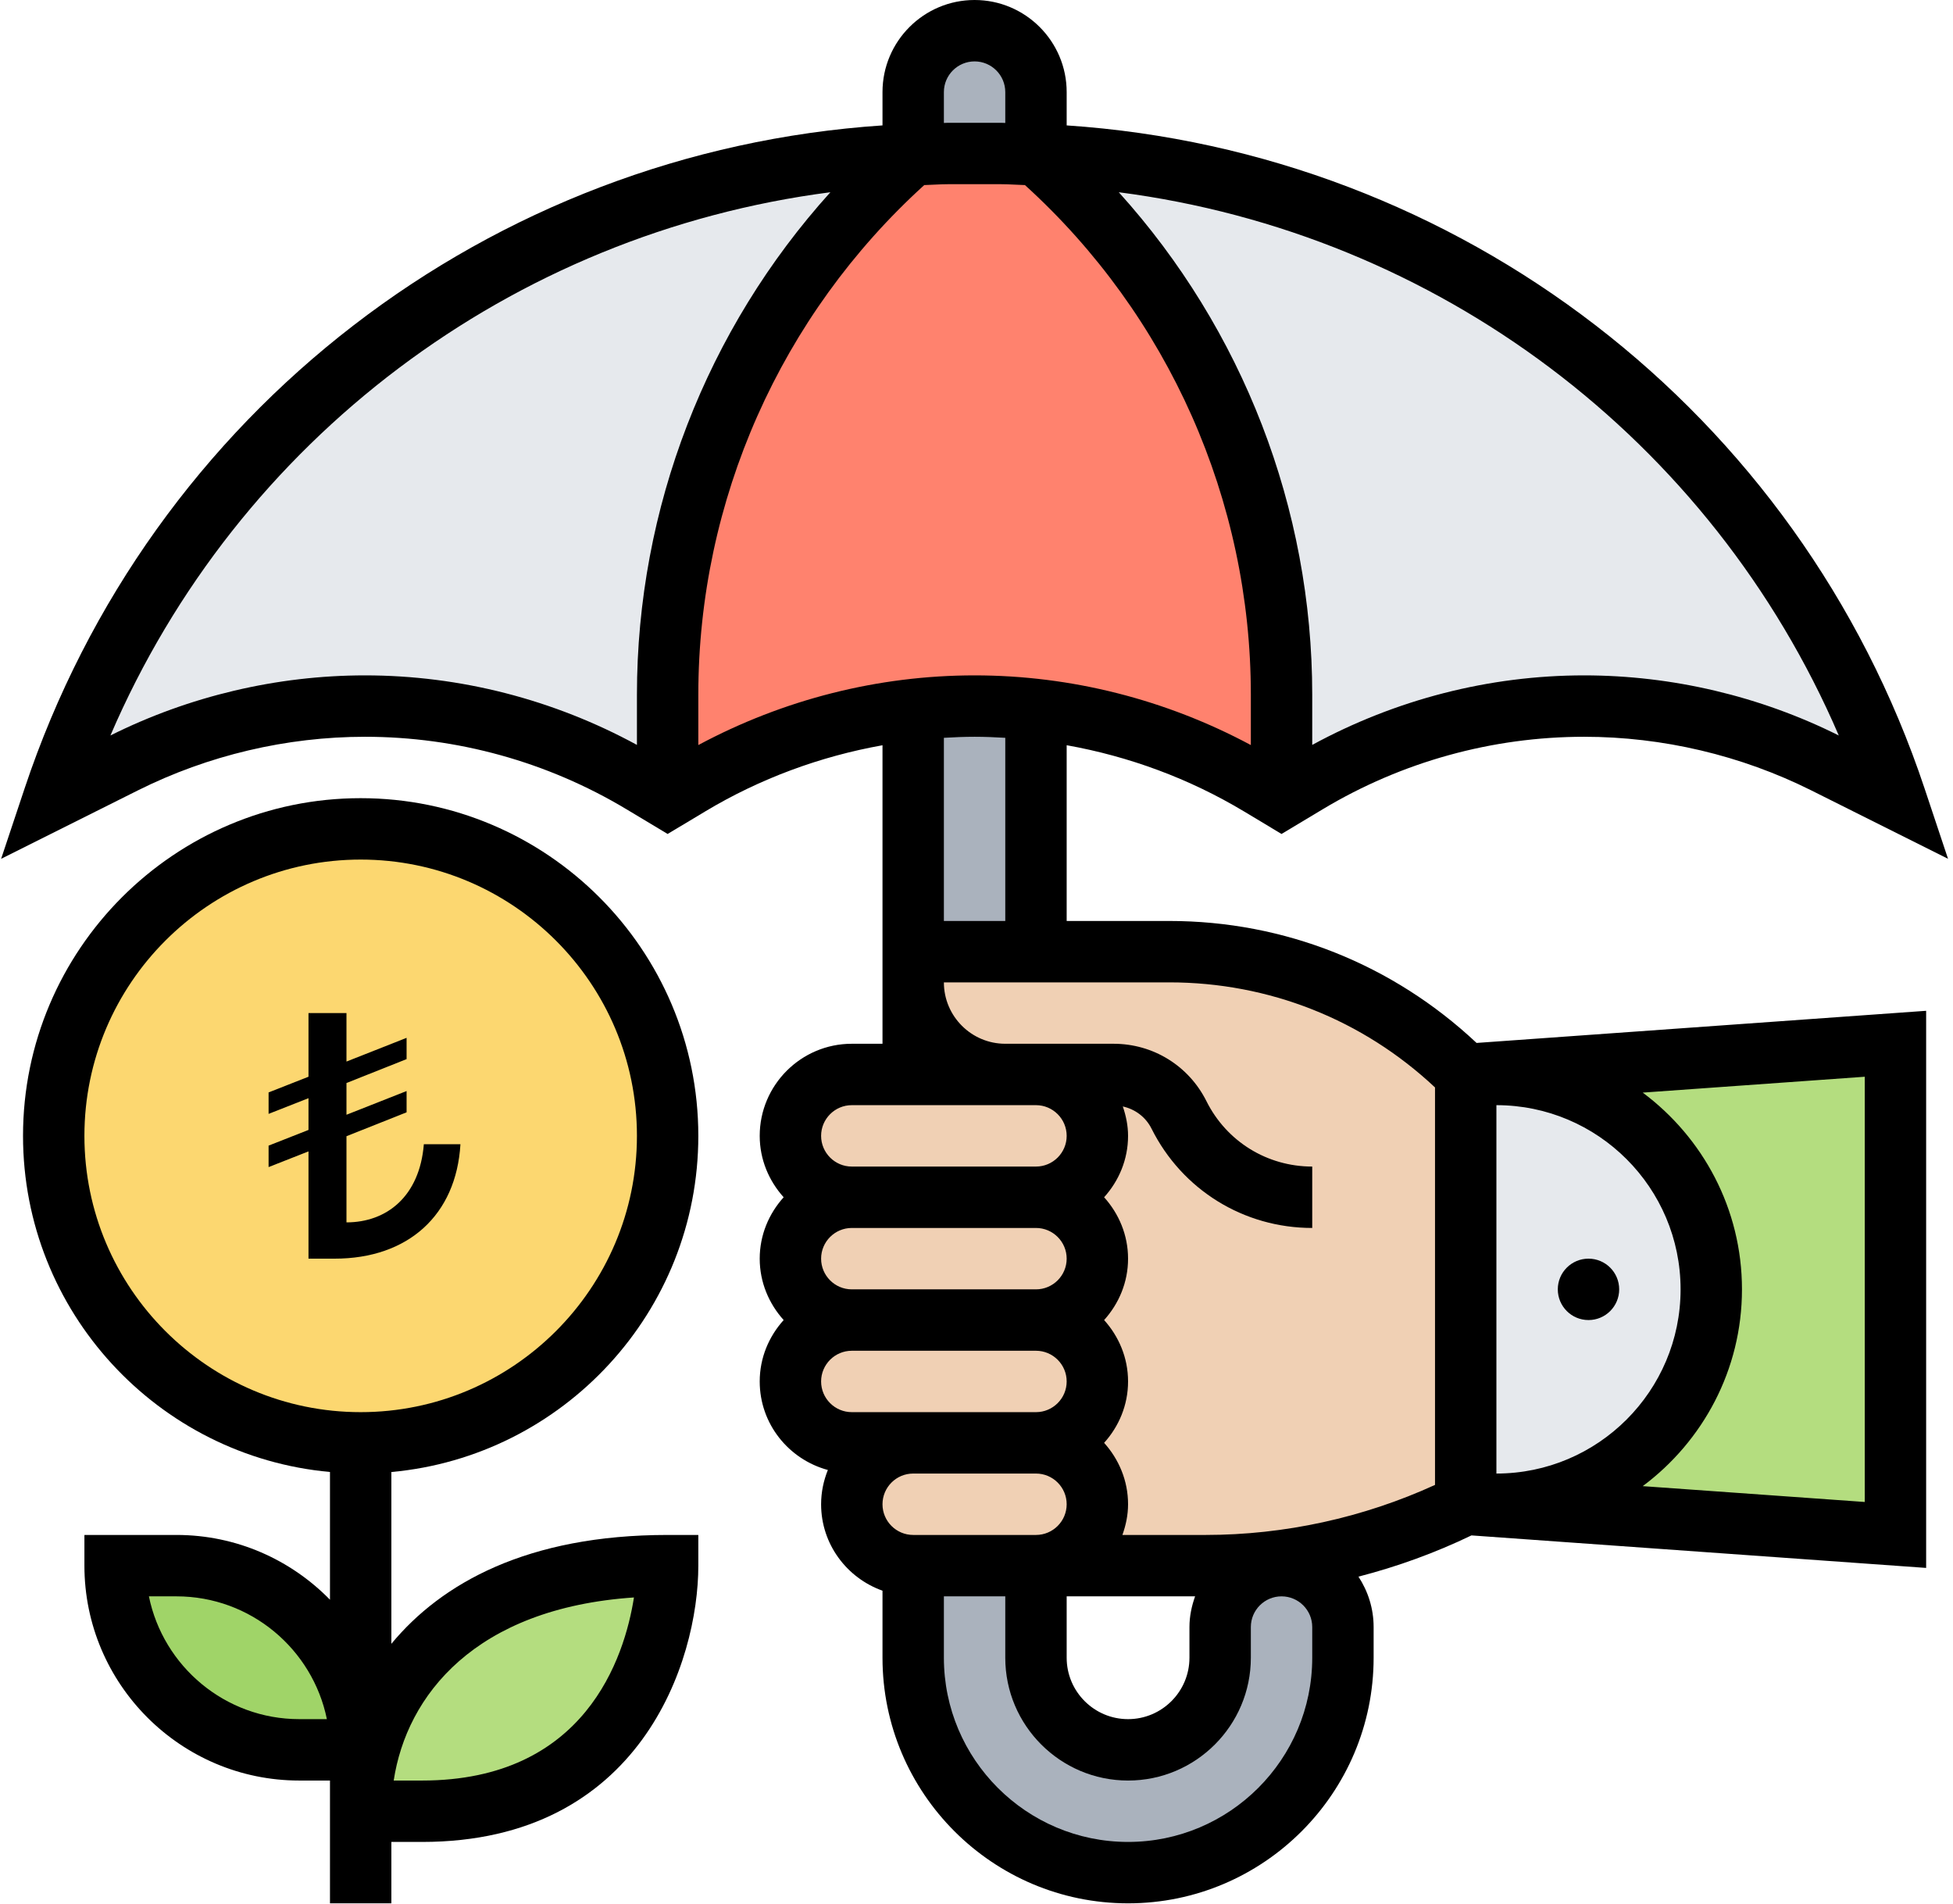 <?xml version="1.0" encoding="UTF-8"?>
<svg width="512px" height="499px" viewBox="0 0 512 499" version="1.1" xmlns="http://www.w3.org/2000/svg" xmlns:xlink="http://www.w3.org/1999/xlink">
    <title>business-and-finance</title>
    <g id="Page-1" stroke="none" stroke-width="1" fill="none" fill-rule="evenodd">
        <g id="business-and-finance">
            <g id="Group-2" transform="translate(0.298, -0)" fill-rule="nonzero">
                <g id="Group" transform="translate(13.785, 8.047)">
                    <path d="M257.509,16.094 L257.509,32.189 C257.589,32.269 257.589,32.269 257.67,32.35 C254.612,32.269 251.473,32.189 248.335,32.189 L241.415,32.189 L234.494,32.189 C231.356,32.189 228.217,32.269 225.159,32.35 C225.24,32.269 225.24,32.269 225.32,32.189 L225.32,16.094 C225.32,7.242 232.563,0 241.415,0 C245.84,0 249.864,1.77 252.761,4.748 C255.738,7.645 257.509,11.668 257.509,16.094 L257.509,16.094 Z" id="Path" fill="#AAB2BD"></path>
                    <path d="M337.98,418.452 L337.98,426.499 C337.98,442.11 331.704,456.113 321.484,466.332 C311.264,476.552 297.262,482.829 281.65,482.829 C250.508,482.829 225.32,457.641 225.32,426.499 L225.32,402.358 L257.509,402.358 L257.509,426.499 C257.509,433.178 260.245,439.214 264.59,443.559 C268.936,447.904 274.971,450.64 281.65,450.64 C295.009,450.64 305.792,439.857 305.792,426.499 L305.792,418.452 C305.792,414.026 307.562,410.002 310.54,407.105 C312.954,404.611 316.173,403.001 319.794,402.519 C320.438,402.438 321.162,402.358 321.886,402.358 C330.738,402.358 337.98,409.6 337.98,418.452 Z" id="Path" fill="#AAB2BD"></path>
                    <path d="M257.509,177.923 L257.509,241.415 L233.367,241.415 C228.941,241.415 225.32,245.036 225.32,249.462 L225.32,177.923 C230.631,177.359 236.023,177.037 241.415,177.037 C246.806,177.037 252.198,177.359 257.509,177.923 Z" id="Path" fill="#AAB2BD"></path>
                    <path d="M363.57,182.188 C351.339,185.567 339.59,190.557 328.565,197.155 L321.886,201.179 L321.886,174.06 C321.886,119.742 298.469,68.159 257.67,32.35 C360.271,36.212 450.158,103.245 482.829,201.179 L464.321,191.925 C444.766,182.107 423.119,177.037 401.231,177.037 C388.436,177.037 375.802,178.808 363.57,182.188 Z" id="Path" fill="#E6E9ED"></path>
                    <path d="M89.967,78.862 C128.674,50.938 175.428,34.2 225.159,32.35 C184.36,68.159 160.943,119.742 160.943,174.06 L160.943,201.179 L154.264,197.155 C132.295,183.958 107.188,177.037 81.598,177.037 C59.71,177.037 38.063,182.107 18.508,191.925 L2.14419183e-14,201.179 C16.819,150.723 48.846,108.476 89.967,78.862 Z" id="Path" fill="#E6E9ED"></path>
                    <path d="M202.627,182.348 C190.074,185.809 178.003,190.959 166.657,197.719 L160.943,201.179 L160.943,174.06 C160.943,119.742 184.36,68.159 225.159,32.35 C228.217,32.269 231.356,32.189 234.494,32.189 L241.415,32.189 L248.335,32.189 C251.473,32.189 254.612,32.269 257.67,32.35 C298.469,68.159 321.886,119.742 321.886,174.06 L321.886,201.179 L316.173,197.719 C298.227,186.935 278.19,180.256 257.509,177.923 C252.198,177.359 246.806,177.037 241.415,177.037 C236.023,177.037 230.631,177.359 225.32,177.923 C217.595,178.808 210.031,180.256 202.627,182.348 Z" id="Path" fill="#FF826E"></path>
                    <path d="M370.169,273.603 L482.829,265.556 L482.829,394.31 L370.169,386.263 L378.216,386.263 C409.359,386.263 434.546,361.076 434.546,329.933 C434.546,314.322 428.269,300.32 418.05,290.1 C407.83,279.88 393.828,273.603 378.216,273.603 L370.169,273.603 Z" id="Path" fill="#B4DD7F"></path>
                    <path d="M418.05,290.1 C428.269,300.32 434.546,314.322 434.546,329.933 C434.546,361.076 409.359,386.263 378.216,386.263 L370.169,386.263 L370.169,273.603 L378.216,273.603 C393.828,273.603 407.83,279.88 418.05,290.1 Z" id="Path" fill="#E6E9ED"></path>
                    <path d="M268.855,310.54 C271.833,313.437 273.603,317.46 273.603,321.886 C273.603,330.738 266.361,337.98 257.509,337.98 L209.226,337.98 C204.8,337.98 200.776,336.21 197.879,333.233 C194.902,330.336 193.132,326.312 193.132,321.886 C193.132,313.034 200.374,305.792 209.226,305.792 L257.509,305.792 C261.935,305.792 265.958,307.562 268.855,310.54 Z" id="Path" fill="#F0D0B4"></path>
                    <path d="M268.855,374.917 C271.833,377.814 273.603,381.837 273.603,386.263 C273.603,395.115 266.361,402.358 257.509,402.358 L225.32,402.358 C216.468,402.358 209.226,395.115 209.226,386.263 C209.226,381.837 210.996,377.814 213.974,374.917 C216.871,371.939 220.894,370.169 225.32,370.169 L257.509,370.169 C261.935,370.169 265.958,371.939 268.855,374.917 Z" id="Path" fill="#F0D0B4"></path>
                    <path d="M268.855,342.728 C271.833,345.625 273.603,349.649 273.603,354.075 C273.603,362.927 266.361,370.169 257.509,370.169 L225.32,370.169 L209.226,370.169 C204.8,370.169 200.776,368.399 197.879,365.421 C194.902,362.524 193.132,358.501 193.132,354.075 C193.132,345.223 200.374,337.98 209.226,337.98 L257.509,337.98 C261.935,337.98 265.958,339.751 268.855,342.728 Z" id="Path" fill="#F0D0B4"></path>
                    <path d="M257.509,273.603 C261.935,273.603 265.958,275.374 268.855,278.351 C271.833,281.248 273.603,285.272 273.603,289.697 C273.603,298.549 266.361,305.792 257.509,305.792 L209.226,305.792 C204.8,305.792 200.776,304.021 197.879,301.044 C194.902,298.147 193.132,294.123 193.132,289.697 C193.132,280.846 200.374,273.603 209.226,273.603 L225.32,273.603 L249.462,273.603 L257.509,273.603 Z" id="Path" fill="#F0D0B4"></path>
                    <path d="M370.169,273.603 L370.169,386.263 C359.547,391.574 348.442,395.598 319.633,401.311 L302.01,402.358 L257.509,402.358 C266.361,402.358 273.603,395.115 273.603,386.263 C273.603,381.837 271.833,377.814 268.855,374.917 C265.958,371.939 261.935,370.169 257.509,370.169 C266.361,370.169 273.603,362.927 273.603,354.075 C273.603,349.649 271.833,345.625 268.855,342.728 C265.958,339.751 261.935,337.98 257.509,337.98 C266.361,337.98 273.603,330.738 273.603,321.886 C273.603,317.46 271.833,313.437 268.855,310.54 C265.958,307.562 261.935,305.792 257.509,305.792 C266.361,305.792 273.603,298.549 273.603,289.697 C273.603,285.272 271.833,281.248 268.855,278.351 C265.958,275.374 261.935,273.603 257.509,273.603 L249.462,273.603 C236.103,273.603 225.32,262.82 225.32,249.462 C225.32,245.036 228.941,241.415 233.367,241.415 L257.509,241.415 L292.433,241.415 C321.645,241.415 349.568,253.002 370.169,273.603 Z" id="Path" fill="#F0D0B4"></path>
                    <path d="M66.309,416.521 C75.08,425.211 80.472,437.282 80.472,450.64 L64.377,450.64 C51.019,450.64 38.948,445.249 30.257,436.477 C21.486,427.787 16.094,415.716 16.094,402.358 L32.189,402.358 C45.547,402.358 57.618,407.749 66.309,416.521 Z" id="Path" fill="#A0D468"></path>
                    <path d="M160.943,402.358 C160.943,402.358 160.943,466.735 96.566,466.735 L80.472,466.735 C80.472,442.593 96.566,402.358 160.943,402.358 Z" id="Path" fill="#B4DD7F"></path>
                    <circle id="Oval" fill="#FCD770" cx="80.472" cy="289.697" r="80.472"></circle>
                </g>
                <path d="M182.775,297.745 C182.775,248.939 143.062,209.226 94.256,209.226 C45.45,209.226 5.738,248.939 5.738,297.745 C5.738,343.839 41.161,381.773 86.209,385.853 L86.209,419.337 C75.973,408.876 61.73,402.358 45.973,402.358 L21.832,402.358 L21.832,410.405 C21.832,441.459 47.1,466.735 78.162,466.735 L86.209,466.735 L86.209,474.782 L86.209,482.829 L86.209,498.923 L102.303,498.923 L102.303,482.829 L110.351,482.829 C167.638,482.829 182.775,435.455 182.775,410.405 L182.775,402.358 L174.728,402.358 C137.936,402.358 115.444,415.016 102.303,430.893 L102.303,385.861 C147.351,381.773 182.775,343.839 182.775,297.745 Z M78.162,450.64 C58.728,450.64 42.473,436.791 38.739,418.452 L45.973,418.452 C65.407,418.452 81.662,432.301 85.396,450.64 L78.162,450.64 Z M21.832,297.745 C21.832,257.807 54.326,225.32 94.256,225.32 C134.186,225.32 166.681,257.807 166.681,297.745 C166.681,337.683 134.186,370.169 94.256,370.169 C54.326,370.169 21.832,337.683 21.832,297.745 Z M165.9,418.742 C163.43,434.474 153.137,466.735 110.351,466.735 L102.915,466.735 C106.303,444.436 124.216,421.566 165.9,418.742 Z" id="Shape" fill="#000000"></path>
                <path d="M306.242,241.415 L279.341,241.415 L279.341,195.345 C295.685,198.266 311.441,204.068 325.797,212.678 L335.671,218.609 L346.518,212.099 C367.208,199.69 390.89,193.132 415.008,193.132 C435.568,193.132 456.153,197.992 474.541,207.182 L510.399,225.119 L504.251,206.683 C471.281,107.792 382.183,39.753 279.341,32.873 L279.341,24.141 C279.341,10.831 268.509,0 255.199,0 C241.889,0 231.058,10.831 231.058,24.141 L231.058,32.873 C128.215,39.753 39.117,107.792 6.148,206.683 L0,225.119 L35.858,207.182 C54.246,197.992 74.83,193.132 95.391,193.132 C119.508,193.132 143.191,199.69 163.88,212.099 L174.728,218.609 L184.602,212.686 C198.958,204.076 214.722,198.274 231.058,195.353 L231.058,273.603 L223.011,273.603 C209.701,273.603 198.869,284.435 198.869,297.745 C198.869,303.949 201.291,309.558 205.146,313.839 C201.283,318.12 198.869,323.729 198.869,329.933 C198.869,336.138 201.291,341.746 205.146,346.028 C201.283,350.309 198.869,355.917 198.869,362.122 C198.869,373.251 206.474,382.554 216.734,385.33 C215.615,388.114 214.964,391.132 214.964,394.31 C214.964,404.788 221.715,413.64 231.058,416.971 L231.058,434.546 C231.058,470.042 259.939,498.923 295.435,498.923 C330.931,498.923 359.812,470.042 359.812,434.546 L359.812,426.499 C359.812,421.622 358.332,417.092 355.837,413.286 C366.041,410.654 375.979,407.049 385.459,402.478 L504.661,411 L504.661,264.961 L386.802,273.386 C364.874,252.801 336.467,241.415 306.242,241.415 L306.242,241.415 Z M392.001,386.263 L392.001,289.697 C418.629,289.697 440.284,311.352 440.284,337.98 C440.284,364.608 418.629,386.263 392.001,386.263 Z M481.759,192.794 L481.743,192.786 C461.126,182.485 438.055,177.037 415.008,177.037 C390.07,177.037 365.574,183.37 343.718,195.264 L343.718,182.107 C343.718,133.164 325.443,86.314 293.005,50.391 C376.422,61.182 448.331,115.034 481.759,192.794 Z M247.152,24.141 C247.152,19.699 250.765,16.094 255.199,16.094 C259.633,16.094 263.246,19.699 263.246,24.141 L263.246,32.229 C262.876,32.229 262.522,32.189 262.152,32.189 L248.239,32.189 C247.876,32.189 247.522,32.229 247.152,32.229 L247.152,24.141 Z M95.391,177.037 C72.344,177.037 49.273,182.485 28.664,192.786 L28.648,192.794 C62.068,115.034 133.977,61.182 217.394,50.391 C184.956,86.314 166.681,133.164 166.681,182.107 L166.681,195.264 C144.825,183.37 120.329,177.037 95.391,177.037 Z M182.775,195.304 L182.775,182.107 C182.775,131.152 204.349,82.676 242.002,48.516 C244.086,48.46 246.146,48.283 248.247,48.283 L262.16,48.283 C264.252,48.283 266.32,48.46 268.405,48.516 C306.049,82.676 327.624,131.152 327.624,182.107 L327.624,195.304 C305.373,183.378 280.508,177.037 255.199,177.037 C229.891,177.037 205.025,183.37 182.775,195.304 L182.775,195.304 Z M255.199,193.132 C257.887,193.132 260.567,193.244 263.246,193.405 L263.246,241.415 L247.152,241.415 L247.152,193.405 C249.832,193.244 252.512,193.132 255.199,193.132 Z M223.011,289.697 L271.294,289.697 C275.728,289.697 279.341,293.303 279.341,297.745 C279.341,302.187 275.728,305.792 271.294,305.792 L223.011,305.792 C218.577,305.792 214.964,302.187 214.964,297.745 C214.964,293.303 218.577,289.697 223.011,289.697 Z M279.341,418.452 L313.01,418.452 C312.109,420.979 311.529,423.666 311.529,426.499 L311.529,434.546 C311.529,443.422 304.311,450.64 295.435,450.64 C286.559,450.64 279.341,443.422 279.341,434.546 L279.341,418.452 Z M239.105,402.358 C234.671,402.358 231.058,398.752 231.058,394.31 C231.058,389.868 234.671,386.263 239.105,386.263 L271.294,386.263 C275.728,386.263 279.341,389.868 279.341,394.31 C279.341,398.752 275.728,402.358 271.294,402.358 L239.105,402.358 Z M214.964,329.933 C214.964,325.491 218.577,321.886 223.011,321.886 L271.294,321.886 C275.728,321.886 279.341,325.491 279.341,329.933 C279.341,334.375 275.728,337.98 271.294,337.98 L223.011,337.98 C218.577,337.98 214.964,334.375 214.964,329.933 Z M223.011,354.075 L271.294,354.075 C275.728,354.075 279.341,357.68 279.341,362.122 C279.341,366.564 275.728,370.169 271.294,370.169 L223.011,370.169 C218.577,370.169 214.964,366.564 214.964,362.122 C214.964,357.68 218.577,354.075 223.011,354.075 Z M343.718,434.546 C343.718,461.174 322.063,482.829 295.435,482.829 C268.807,482.829 247.152,461.174 247.152,434.546 L247.152,418.452 L263.246,418.452 L263.246,434.546 C263.246,452.298 277.683,466.735 295.435,466.735 C313.187,466.735 327.624,452.298 327.624,434.546 L327.624,426.499 C327.624,422.057 331.237,418.452 335.671,418.452 C340.105,418.452 343.718,422.057 343.718,426.499 L343.718,434.546 Z M375.907,389.241 C357.125,397.835 336.435,402.358 315.778,402.358 L293.954,402.358 C294.856,399.831 295.435,397.143 295.435,394.31 C295.435,388.106 293.013,382.497 289.158,378.216 C293.021,373.935 295.435,368.326 295.435,362.122 C295.435,355.917 293.013,350.309 289.158,346.028 C293.021,341.746 295.435,336.138 295.435,329.933 C295.435,323.729 293.013,318.12 289.158,313.839 C293.021,309.558 295.435,303.949 295.435,297.745 C295.435,295.033 294.888,292.466 294.059,290.035 C297.286,290.752 300.062,292.804 301.583,295.845 C309.614,311.908 325.765,321.886 343.718,321.886 L343.718,305.792 C331.897,305.792 321.266,299.225 315.979,288.643 C311.336,279.365 302.01,273.603 291.637,273.603 L263.246,273.603 C254.37,273.603 247.152,266.385 247.152,257.509 L306.242,257.509 C332.355,257.509 356.964,267.27 375.907,285.054 L375.907,389.241 Z M488.567,393.715 L430.362,389.563 C446.11,377.814 456.378,359.096 456.378,337.98 C456.378,316.865 446.11,298.147 430.362,286.406 L488.567,282.246 L488.567,393.715 Z" id="Shape" fill="#000000"></path>
                <circle id="Oval" fill="#000000" cx="416.142" cy="337.98" r="8.047"></circle>
                <path d="M87.428,329.933 C106.66,329.933 119.313,318.548 120.41,299.939 L110.817,299.939 C109.72,313.61 101.086,320.423 90.534,320.423 L90.534,297.836 L106.294,291.572 L106.294,285.994 L90.534,292.212 L90.534,283.891 L106.294,277.627 L106.294,272.049 L90.534,278.267 L90.534,265.556 L80.576,265.556 L80.576,282.245 L70.115,286.36 L70.115,291.984 L80.576,287.869 L80.576,296.19 L70.115,300.305 L70.115,305.929 L80.576,301.814 L80.576,329.933 L87.428,329.933 Z" id="₺" fill="#000000"></path>
            </g>
            <g id="Group"></g>
        </g>
    </g>
</svg>